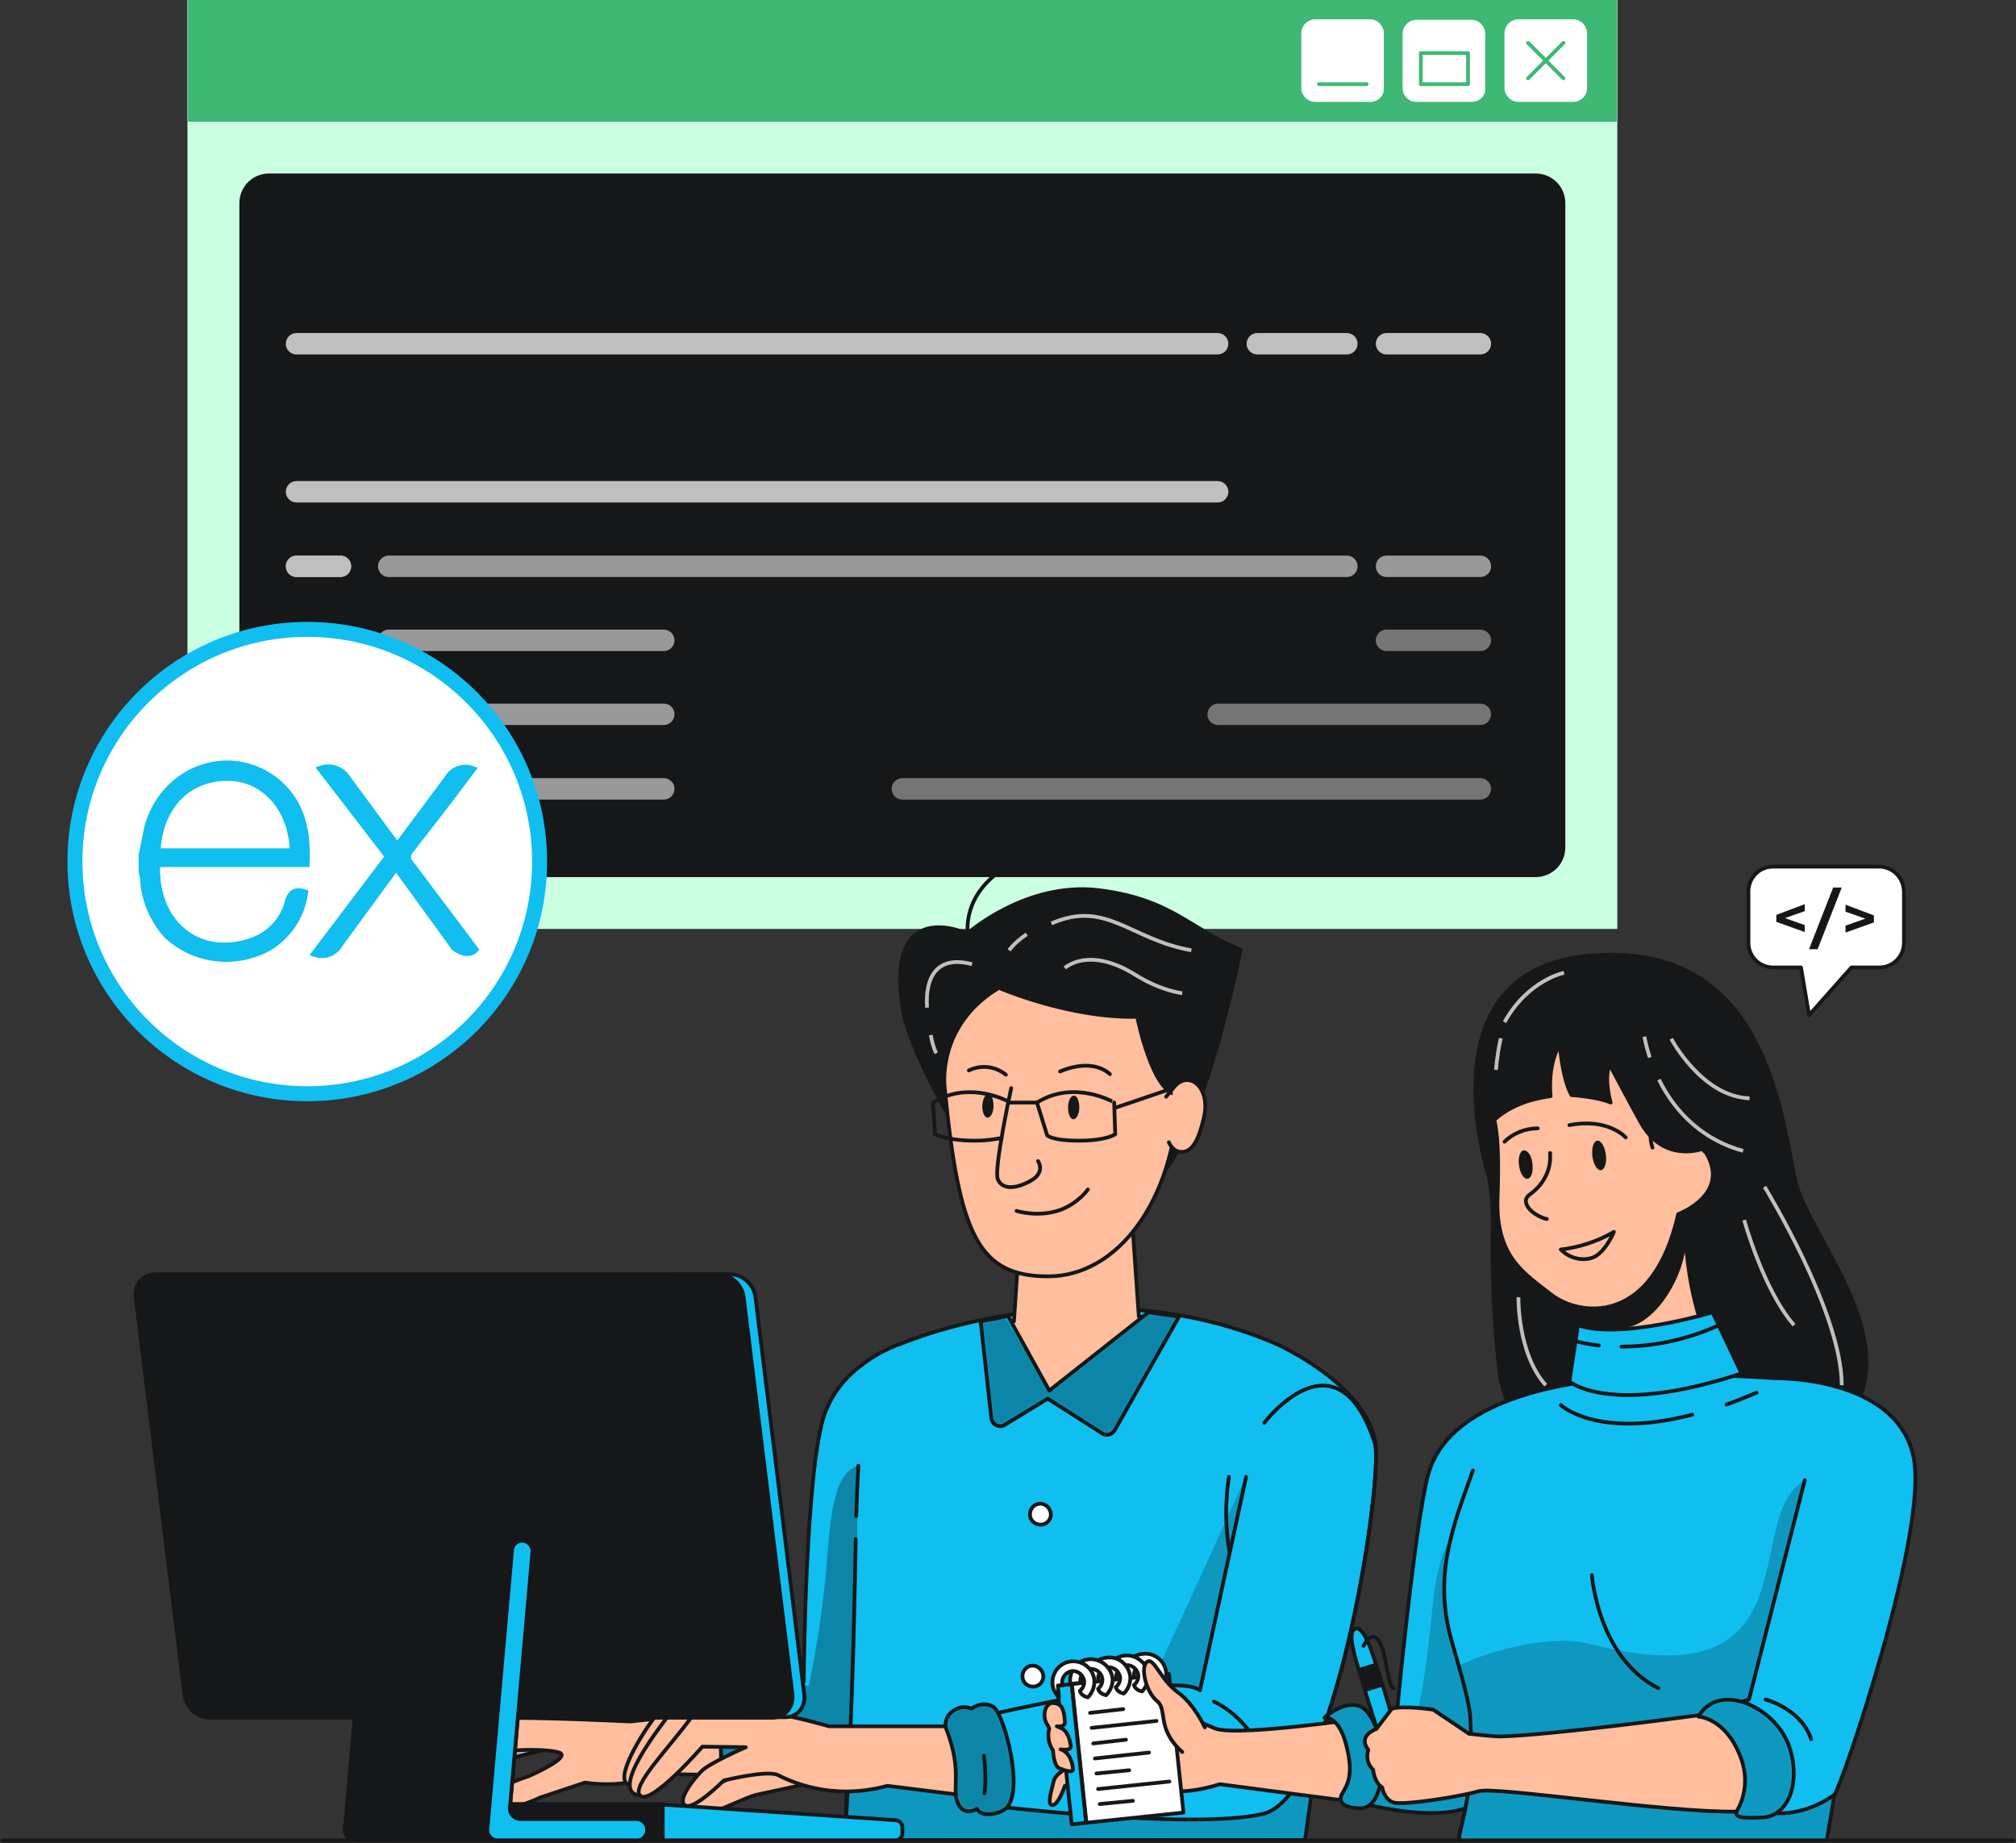 <svg xmlns="http://www.w3.org/2000/svg" width="538" height="492" viewBox="0 0 538 492" fill="none"><rect x="0" y="0" width="538" height="492" fill="#333333" stroke="none"/><g clip-path="url(#clip0_5641_10817)"><path d="M431.543 0H50.078V247.932H431.543V0Z" fill="white"></path><path d="M431.543 0H50.078V247.932H90.285H154.244H431.543V0Z" fill="#CBFFE2"></path><path d="M431.543 0H50.078V32.495H431.543V0Z" fill="white"></path><path d="M431.543 0H50.078V32.495H431.543V0Z" fill="#3EB874"></path><path d="M419.807 27.198H405.212C403.209 27.198 401.492 25.48 401.492 23.476V8.875C401.492 6.871 403.209 5.153 405.212 5.153H419.807C421.81 5.153 423.527 6.871 423.527 8.875V23.476C423.527 25.623 421.81 27.198 419.807 27.198Z" fill="white"></path><path d="M392.627 27.198H378.033C375.886 27.198 374.312 25.48 374.312 23.476V9.018C374.312 6.871 376.03 5.297 378.033 5.297H392.627C394.774 5.297 396.348 7.014 396.348 9.018V23.619C396.491 25.623 394.774 27.198 392.627 27.198Z" fill="white"></path><path d="M365.581 27.198H350.986C348.983 27.198 347.266 25.48 347.266 23.476V8.875C347.266 6.871 348.983 5.153 350.986 5.153H365.581C367.584 5.153 369.301 6.871 369.301 8.875V23.476C369.444 25.623 367.727 27.198 365.581 27.198Z" fill="white"></path><path d="M64.383 54.253V226.174C64.383 230.325 67.674 233.618 71.823 233.618H409.79C413.94 233.618 417.231 230.325 417.231 226.174V54.253C417.231 50.102 413.94 46.809 409.79 46.809H71.823C67.674 46.809 64.383 50.102 64.383 54.253Z" fill="#151718" stroke="#151718" stroke-miterlimit="10" stroke-linecap="round" stroke-linejoin="round"></path><path d="M407.789 20.9L417.233 11.452" stroke="#3EB874" stroke-miterlimit="10" stroke-linecap="round" stroke-linejoin="round"></path><path d="M407.789 11.452L417.233 20.9" stroke="#3EB874" stroke-miterlimit="10" stroke-linecap="round" stroke-linejoin="round"></path><path d="M391.763 14.172H379.172V22.474H391.763V14.172Z" stroke="#3EB874" stroke-miterlimit="10" stroke-linecap="round" stroke-linejoin="round"></path><path d="M364.719 22.474H351.984" stroke="#3EB874" stroke-miterlimit="10" stroke-linecap="round" stroke-linejoin="round"></path><path d="M395.05 173.782H370.01C368.436 173.782 367.148 172.493 367.148 170.919C367.148 169.344 368.436 168.056 370.01 168.056H395.05C396.624 168.056 397.912 169.344 397.912 170.919C397.912 172.493 396.624 173.782 395.05 173.782Z" fill="#757575"></path><path d="M395.049 193.536H325.08C323.507 193.536 322.219 192.248 322.219 190.673C322.219 189.099 323.507 187.81 325.08 187.81H395.049C396.623 187.81 397.911 189.099 397.911 190.673C397.911 192.248 396.623 193.536 395.049 193.536Z" fill="#757575"></path><path d="M395.053 213.434H240.807C239.233 213.434 237.945 212.145 237.945 210.571C237.945 208.996 239.233 207.708 240.807 207.708H395.053C396.627 207.708 397.914 208.996 397.914 210.571C397.914 212.145 396.627 213.434 395.053 213.434Z" fill="#757575"></path><path d="M90.86 154.027H79.127C77.553 154.027 76.266 152.739 76.266 151.164C76.266 149.59 77.553 148.301 79.127 148.301H90.86C92.434 148.301 93.722 149.59 93.722 151.164C93.722 152.739 92.434 154.027 90.86 154.027Z" fill="#BFBFBF"></path><path d="M90.86 173.782H79.127C77.553 173.782 76.266 172.493 76.266 170.919C76.266 169.344 77.553 168.056 79.127 168.056H90.86C92.434 168.056 93.722 169.344 93.722 170.919C93.722 172.493 92.434 173.782 90.86 173.782Z" fill="#BFBFBF"></path><path d="M90.86 193.536H79.127C77.553 193.536 76.266 192.248 76.266 190.673C76.266 189.099 77.553 187.81 79.127 187.81H90.86C92.434 187.81 93.722 189.099 93.722 190.673C93.722 192.248 92.434 193.536 90.86 193.536Z" fill="#BFBFBF"></path><path d="M90.86 213.434H79.127C77.553 213.434 76.266 212.145 76.266 210.571C76.266 208.996 77.553 207.708 79.127 207.708H90.86C92.434 207.708 93.722 208.996 93.722 210.571C93.722 212.145 92.434 213.434 90.86 213.434Z" fill="#BFBFBF"></path><g opacity="0.7"><path d="M90.86 154.027H79.127C77.553 154.027 76.266 152.739 76.266 151.164C76.266 149.59 77.553 148.301 79.127 148.301H90.86C92.434 148.301 93.722 149.59 93.722 151.164C93.722 152.739 92.434 154.027 90.86 154.027Z" fill="#BFBFBF"></path></g><g opacity="0.7"><path d="M90.86 173.782H79.127C77.553 173.782 76.266 172.493 76.266 170.919C76.266 169.344 77.553 168.056 79.127 168.056H90.86C92.434 168.056 93.722 169.344 93.722 170.919C93.722 172.493 92.434 173.782 90.86 173.782Z" fill="#BFBFBF"></path></g><g opacity="0.7"><path d="M90.86 193.536H79.127C77.553 193.536 76.266 192.248 76.266 190.673C76.266 189.099 77.553 187.81 79.127 187.81H90.86C92.434 187.81 93.722 189.099 93.722 190.673C93.722 192.248 92.434 193.536 90.86 193.536Z" fill="#BFBFBF"></path></g><g opacity="0.7"><path d="M90.86 213.434H79.127C77.553 213.434 76.266 212.145 76.266 210.571C76.266 208.996 77.553 207.708 79.127 207.708H90.86C92.434 207.708 93.722 208.996 93.722 210.571C93.722 212.145 92.434 213.434 90.86 213.434Z" fill="#BFBFBF"></path></g><path d="M324.948 134.13H79.127C77.553 134.13 76.266 132.841 76.266 131.267C76.266 129.692 77.553 128.404 79.127 128.404H324.948C326.521 128.404 327.809 129.692 327.809 131.267C327.809 132.841 326.521 134.13 324.948 134.13Z" fill="#BFBFBF"></path><path d="M395.058 94.621H370.018C368.444 94.621 367.156 93.332 367.156 91.758C367.156 90.183 368.444 88.895 370.018 88.895H395.058C396.632 88.895 397.92 90.183 397.92 91.758C397.92 93.332 396.632 94.621 395.058 94.621Z" fill="#BFBFBF"></path><path d="M359.429 94.621H335.534C333.96 94.621 332.672 93.332 332.672 91.758C332.672 90.183 333.96 88.895 335.534 88.895H359.429C361.003 88.895 362.29 90.183 362.29 91.758C362.29 93.332 361.003 94.621 359.429 94.621Z" fill="#BFBFBF"></path><path d="M324.948 94.621H79.127C77.553 94.621 76.266 93.332 76.266 91.758C76.266 90.183 77.553 88.895 79.127 88.895H324.948C326.521 88.895 327.809 90.183 327.809 91.758C327.809 93.332 326.521 94.621 324.948 94.621Z" fill="#BFBFBF"></path><path d="M395.058 154.027H370.018C368.444 154.027 367.156 152.739 367.156 151.164C367.156 149.59 368.444 148.301 370.018 148.301H395.058C396.632 148.301 397.92 149.59 397.92 151.164C397.92 152.739 396.632 154.027 395.058 154.027Z" fill="#999999"></path><path d="M359.43 154.027H103.737C102.163 154.027 100.875 152.739 100.875 151.164C100.875 149.59 102.163 148.301 103.737 148.301H359.43C361.004 148.301 362.291 149.59 362.291 151.164C362.291 152.739 361.004 154.027 359.43 154.027Z" fill="#999999"></path><path d="M177.139 173.782H103.737C102.163 173.782 100.875 172.493 100.875 170.919C100.875 169.344 102.163 168.056 103.737 168.056H177.139C178.713 168.056 180.001 169.344 180.001 170.919C180.001 172.493 178.713 173.782 177.139 173.782Z" fill="#999999"></path><path d="M177.139 193.536H103.737C102.163 193.536 100.875 192.248 100.875 190.673C100.875 189.099 102.163 187.81 103.737 187.81H177.139C178.713 187.81 180.001 189.099 180.001 190.673C180.001 192.248 178.713 193.536 177.139 193.536Z" fill="#999999"></path><path d="M177.139 213.434H103.737C102.163 213.434 100.875 212.145 100.875 210.571C100.875 208.996 102.163 207.708 103.737 207.708H177.139C178.713 207.708 180.001 208.996 180.001 210.571C180.001 212.145 178.713 213.434 177.139 213.434Z" fill="#999999"></path><path d="M128.929 467.379C128.929 467.379 121.489 480.262 124.35 480.834C127.355 481.264 133.508 470.098 133.508 470.098L150.392 465.661L137.657 464.372L128.929 467.379Z" fill="white" stroke="#151718" stroke-miterlimit="10" stroke-linecap="round" stroke-linejoin="round"></path><path opacity="0.3" d="M128.929 467.379C128.929 467.379 121.489 480.262 124.35 480.834C127.355 481.264 133.508 470.098 133.508 470.098L150.392 465.661L137.657 464.372L128.929 467.379Z" fill="black" stroke="#151718" stroke-miterlimit="10" stroke-linecap="round" stroke-linejoin="round"></path><path d="M134.65 458.503C134.65 458.503 124.205 456.07 121.2 460.937C118.339 465.804 109.754 480.405 113.045 482.123C116.193 483.84 119.054 478.401 119.054 478.401L134.65 458.503Z" fill="white" stroke="#151718" stroke-miterlimit="10" stroke-linecap="round" stroke-linejoin="round"></path><path d="M177.578 473.534C177.578 473.534 166.99 477.542 156.115 475.824L144.096 479.832C144.096 479.832 133.651 484.986 128.643 482.409C123.778 479.832 141.091 474.106 141.091 474.106C141.091 474.106 152.681 469.096 149.247 467.808C145.813 466.663 132.649 466.806 130.074 468.81C127.498 470.814 120.773 483.697 115.765 482.982C110.9 482.266 117.768 475.252 119.628 472.532C121.346 469.812 125.352 459.076 133.365 458.646C141.377 458.217 168.277 459.505 168.277 459.505L199.899 456.07L207.34 474.106L177.578 473.534Z" fill="#FFBE9D" stroke="#151718" stroke-miterlimit="10" stroke-linecap="round" stroke-linejoin="round"></path><path d="M194.031 477.971C195.605 478.973 197.751 479.546 200.041 477.828C200.041 477.828 203.475 479.26 205.764 476.826C208.053 474.25 208.339 452.062 201.901 449.485C200.041 448.769 195.462 448.769 194.746 451.346C194.746 451.346 190.74 449.914 190.168 454.209C189.595 458.217 193.459 461.939 192.171 473.534C191.885 475.395 192.743 477.113 194.031 477.971Z" fill="#11BEF0" stroke="#151718" stroke-miterlimit="10" stroke-linecap="round" stroke-linejoin="round"></path><path opacity="0.3" d="M194.031 477.971C195.605 478.973 197.751 479.546 200.041 477.828C200.041 477.828 203.475 479.26 205.764 476.826C208.053 474.25 208.339 452.062 201.901 449.485C200.041 448.769 195.462 448.769 194.746 451.346C194.746 451.346 190.74 449.914 190.168 454.209C189.595 458.217 193.459 461.939 192.171 473.534C191.885 475.395 192.743 477.113 194.031 477.971Z" fill="black" stroke="#151718" stroke-miterlimit="10" stroke-linecap="round" stroke-linejoin="round"></path><path d="M201.33 472.818C201.33 472.818 201.473 463.227 197.609 455.211" stroke="#151718" stroke-miterlimit="10" stroke-linecap="round" stroke-linejoin="round"></path><path d="M351.846 464.659C350.845 472.818 349.557 481.693 348.269 491.141H225.502L226.075 475.252C218.777 476.969 204.469 475.967 204.469 475.967V452.491C213.197 447.624 214.485 448.912 214.485 448.912C214.485 448.912 214.914 391.796 220.065 377.482C222.211 371.469 226.075 367.175 230.224 364.169C231.512 363.167 232.8 362.308 234.087 361.592C234.087 361.592 234.23 361.592 234.23 361.449C235.661 360.733 237.378 359.874 239.382 359.015C239.525 359.015 239.811 358.872 239.954 358.872C259.127 350.999 301.194 341.838 340.257 358.586C342.975 359.731 365.296 370.467 367.157 385.784C368.158 394.946 362.149 438.749 351.846 464.659Z" fill="#11BEF0"></path><mask id="mask0_5641_10817" style="mask-type:luminance" maskUnits="userSpaceOnUse" x="204" y="349" width="164" height="143"><path d="M351.846 464.659C350.845 472.818 349.557 481.693 348.269 491.141H225.502L226.075 475.252C218.777 476.969 204.469 475.967 204.469 475.967V452.491C213.197 447.624 214.485 448.912 214.485 448.912C214.485 448.912 214.914 391.796 220.065 377.482C222.211 371.469 226.075 367.175 230.224 364.169C231.512 363.167 232.8 362.308 234.087 361.592C234.087 361.592 234.23 361.592 234.23 361.449C235.661 360.733 237.378 359.874 239.382 359.015C239.525 359.015 239.811 358.872 239.954 358.872C259.127 350.999 301.194 341.838 340.257 358.586C342.975 359.731 365.296 370.467 367.157 385.784C368.158 394.946 362.149 438.749 351.846 464.659Z" fill="white"></path></mask><g mask="url(#mask0_5641_10817)"><path opacity="0.2" d="M332.387 394.23L320.082 451.06C318.222 449.485 312.642 449.485 305.773 450.058C307.347 448.34 308.492 446.479 309.494 444.475C327.952 404.537 331.958 395.089 332.387 394.23Z" fill="black"></path></g><mask id="mask1_5641_10817" style="mask-type:luminance" maskUnits="userSpaceOnUse" x="204" y="349" width="164" height="143"><path d="M351.846 464.659C350.845 472.818 349.557 481.693 348.269 491.141H225.502L226.075 475.252C218.777 476.969 204.469 475.967 204.469 475.967V452.491C213.197 447.624 214.485 448.912 214.485 448.912C214.485 448.912 214.914 391.796 220.065 377.482C222.211 371.469 226.075 367.175 230.224 364.169C231.512 363.167 232.8 362.308 234.087 361.592C234.087 361.592 234.23 361.592 234.23 361.449C235.661 360.733 237.378 359.874 239.382 359.015C239.525 359.015 239.811 358.872 239.954 358.872C259.127 350.999 301.194 341.838 340.257 358.586C342.975 359.731 365.296 370.467 367.157 385.784C368.158 394.946 362.149 438.749 351.846 464.659Z" fill="white"></path></mask><g mask="url(#mask1_5641_10817)"><path opacity="0.2" d="M354.708 456.786C351.131 469.383 349.557 480.978 348.126 491.284H225.359L226.504 473.105C234.231 471.959 247.538 470.957 261.56 468.381C263.277 475.681 261.846 481.693 261.846 481.693C261.846 481.693 318.365 488.708 337.252 484.127C342.689 482.839 347.554 475.252 351.704 464.802C352.848 462.368 353.707 459.649 354.708 456.786Z" fill="black"></path></g><mask id="mask2_5641_10817" style="mask-type:luminance" maskUnits="userSpaceOnUse" x="204" y="349" width="164" height="143"><path d="M351.846 464.659C350.845 472.818 349.557 481.693 348.269 491.141H225.502L226.075 475.252C218.777 476.969 204.469 475.967 204.469 475.967V452.491C213.197 447.624 214.485 448.912 214.485 448.912C214.485 448.912 214.914 391.796 220.065 377.482C222.211 371.469 226.075 367.175 230.224 364.169C231.512 363.167 232.8 362.308 234.087 361.592C234.087 361.592 234.23 361.592 234.23 361.449C235.661 360.733 237.378 359.874 239.382 359.015C239.525 359.015 239.811 358.872 239.954 358.872C259.127 350.999 301.194 341.838 340.257 358.586C342.975 359.731 365.296 370.467 367.157 385.784C368.158 394.946 362.149 438.749 351.846 464.659Z" fill="white"></path></mask><g mask="url(#mask2_5641_10817)"><path opacity="0.3" d="M215.775 450.201C215.775 450.201 213.056 447.767 204.328 452.634V476.111C204.328 476.111 218.637 475.538 224.217 472.532C229.082 475.538 228.223 420.712 229.082 391.224C222.071 393.085 221.498 406.541 220.497 418.995C218.923 436.459 215.775 450.201 215.775 450.201Z" fill="black"></path></g><path d="M351.846 464.659C350.845 472.818 349.557 481.693 348.269 491.141H225.502L226.075 475.252C218.777 476.969 204.469 475.967 204.469 475.967V452.491C213.197 447.624 214.485 448.912 214.485 448.912C214.485 448.912 214.914 391.796 220.065 377.482C222.211 371.469 226.075 367.175 230.224 364.169C231.512 363.167 232.8 362.308 234.087 361.592C234.087 361.592 234.23 361.592 234.23 361.449C235.661 360.733 237.378 359.874 239.382 359.015C239.525 359.015 239.811 358.872 239.954 358.872C259.127 350.999 301.194 341.838 340.257 358.586C342.975 359.731 365.296 370.467 367.157 385.784C368.158 394.946 362.149 438.749 351.846 464.659Z" stroke="#151718" stroke-miterlimit="10" stroke-linecap="round" stroke-linejoin="round"></path><path d="M367.02 386.214C367.02 386.5 367.163 386.929 367.163 387.359C367.736 398.381 361.869 439.894 351.71 464.802C347.561 475.252 342.696 482.695 337.258 484.127C318.228 488.708 261.853 481.693 261.853 481.693C261.853 481.693 264.714 470.098 257.703 459.219C257.703 459.219 313.22 445.62 320.231 451.203L332.537 394.23" stroke="#151718" stroke-miterlimit="10" stroke-linecap="round" stroke-linejoin="round"></path><path d="M323.945 454.209C323.945 454.209 329.239 456.356 333.818 462.655" stroke="#151718" stroke-miterlimit="10" stroke-linecap="round" stroke-linejoin="round"></path><path d="M182.58 456.356C182.58 456.356 177.429 455.211 175.282 457.644C173.136 460.078 164.122 473.534 167.27 476.111C170.274 478.687 176.57 464.516 176.57 464.516L182.58 456.356Z" fill="#FFBE9D" stroke="#151718" stroke-miterlimit="10" stroke-linecap="round" stroke-linejoin="round"></path><path d="M193.024 456.07C193.024 456.07 181.577 453.636 179.002 457.072C176.426 460.651 161.974 478.687 170.989 479.26L185.44 463.084L193.024 456.07Z" fill="#FFBE9D" stroke="#151718" stroke-miterlimit="10" stroke-linecap="round" stroke-linejoin="round"></path><path d="M218.926 475.395C218.926 475.395 207.05 477.972 202.328 478.974C197.463 479.976 188.592 486.131 183.441 483.697C178.146 481.264 200.611 472.102 200.611 472.102L208.337 468.953L218.926 475.395Z" fill="#FFBE9D" stroke="#151718" stroke-miterlimit="10" stroke-linecap="round" stroke-linejoin="round"></path><path d="M228.508 404.68C228.651 400.242 228.794 395.661 229.08 391.224" stroke="#151718" stroke-miterlimit="10" stroke-linecap="round" stroke-linejoin="round"></path><path d="M225.359 491.284C227.506 464.229 228.364 410.835 228.364 410.835" stroke="#151718" stroke-miterlimit="10" stroke-linecap="round" stroke-linejoin="round"></path><path d="M261.847 460.794H221.21C221.21 460.794 189.589 451.346 184.294 458.647C179 466.09 167.84 477.256 170.987 479.403C174.135 481.55 187.442 466.233 187.442 466.233L199.032 466.377C199.032 466.377 189.159 470.671 187.156 472.818C185.01 474.965 180.431 480.835 183.007 481.98C185.439 482.982 193.166 475.252 193.166 475.252C193.166 475.252 204.756 472.389 207.617 473.82C210.479 475.252 221.64 480.834 236.807 476.683L267.856 480.548L261.847 460.794Z" fill="#FFBE9D" stroke="#151718" stroke-miterlimit="10" stroke-linecap="round" stroke-linejoin="round"></path><path d="M328.096 413.984C326.951 407.543 326.951 400.815 327.953 394.23" stroke="#151718" stroke-miterlimit="10" stroke-linecap="round" stroke-linejoin="round"></path><path d="M337.398 379.772C337.398 379.772 357.144 353.719 367.16 386.07" stroke="#151718" stroke-miterlimit="10" stroke-linecap="round" stroke-linejoin="round"></path><path d="M253.407 457.501C254.694 456.213 256.554 455.068 259.273 456.07C259.273 456.07 262.278 453.779 265.14 455.64C268.001 457.501 273.725 478.974 268.144 482.982C266.57 484.127 261.992 485.272 260.704 482.839C260.704 482.839 257.127 485.129 255.553 481.121C253.979 477.399 256.841 472.818 252.691 461.939C251.976 460.651 252.405 458.646 253.407 457.501Z" fill="#11BEF0"></path><mask id="mask3_5641_10817" style="mask-type:luminance" maskUnits="userSpaceOnUse" x="252" y="454" width="19" height="31"><path d="M253.407 457.501C254.694 456.213 256.554 455.068 259.273 456.07C259.273 456.07 262.278 453.779 265.14 455.64C268.001 457.501 273.725 478.974 268.144 482.982C266.57 484.127 261.992 485.272 260.704 482.839C260.704 482.839 257.127 485.129 255.553 481.121C253.979 477.399 256.841 472.818 252.691 461.939C251.976 460.651 252.405 458.646 253.407 457.501Z" fill="white"></path></mask><g mask="url(#mask3_5641_10817)"><path opacity="0.3" d="M253.407 457.501C254.694 456.213 256.554 455.068 259.273 456.07C259.273 456.07 262.278 453.779 265.14 455.64C268.001 457.501 273.725 478.974 268.144 482.982C266.57 484.127 261.992 485.272 260.704 482.839C260.704 482.839 257.127 485.129 255.553 481.121C253.979 477.399 256.841 472.818 252.691 461.939C251.976 460.651 252.405 458.646 253.407 457.501Z" fill="black"></path></g><path d="M253.407 457.501C254.694 456.213 256.554 455.068 259.273 456.07C259.273 456.07 262.278 453.779 265.14 455.64C268.001 457.501 273.725 478.974 268.144 482.982C266.57 484.127 261.992 485.272 260.704 482.839C260.704 482.839 257.127 485.129 255.553 481.121C253.979 477.399 256.841 472.818 252.691 461.939C251.976 460.651 252.405 458.646 253.407 457.501Z" stroke="#151718" stroke-miterlimit="10" stroke-linecap="round" stroke-linejoin="round"></path><path d="M262.562 468.667C262.992 471.959 263.135 475.395 262.706 478.687" stroke="#151718" stroke-miterlimit="10" stroke-linecap="round" stroke-linejoin="round"></path><path d="M280.452 404.393C280.309 405.968 279.021 407.113 277.447 406.97C275.873 406.827 274.728 405.539 274.871 403.964C275.015 402.389 276.302 401.244 277.876 401.387C279.307 401.53 280.452 402.819 280.452 404.393Z" fill="white" stroke="#151718" stroke-miterlimit="10" stroke-linecap="round" stroke-linejoin="round"></path><path d="M278.444 447.624C278.301 449.199 277.013 450.344 275.439 450.201C273.865 450.058 272.721 448.769 272.864 447.195C273.007 445.62 274.294 444.475 275.868 444.618C277.299 444.761 278.444 446.05 278.444 447.624Z" fill="white" stroke="#151718" stroke-miterlimit="10" stroke-linecap="round" stroke-linejoin="round"></path><path d="M303.917 351.429L301.913 322.656L272.152 329.527L270.578 352.717C268.718 353.003 266.858 353.146 265.141 353.433L272.438 370.897L286.746 372.758L309.497 351.715C307.637 351.715 305.777 351.572 303.917 351.429Z" fill="#FFBE9D"></path><path d="M303.917 351.429L301.913 322.656L272.152 329.527L270.578 352.717C268.718 353.003 266.858 353.146 265.141 353.433L272.438 370.897L286.746 372.758L309.497 351.715C307.637 351.715 305.777 351.572 303.917 351.429Z" stroke="#151718" stroke-miterlimit="10" stroke-linecap="round" stroke-linejoin="round"></path><path d="M253.403 298.321C253.403 298.321 242.529 279.425 240.955 269.548C235.947 238.771 258.125 249.221 258.125 249.221C258.125 249.221 273.865 235.192 293.324 237.626C312.927 240.059 317.935 248.362 331.099 253.515C331.099 253.515 321.226 303.617 308.634 314.926C295.9 325.948 253.403 298.321 253.403 298.321Z" fill="#151718" stroke="#151718" stroke-miterlimit="10" stroke-linecap="round" stroke-linejoin="round"></path><path d="M259.124 253.658C259.124 253.658 254.259 241.777 266.707 232.616" stroke="#151718" stroke-miterlimit="10" stroke-linecap="round" stroke-linejoin="round"></path><path d="M280.586 246.501C295.181 240.059 301.619 250.795 317.931 253.658" stroke="#BFBFBF" stroke-miterlimit="10"></path><path d="M269.289 253.658C270.577 251.941 272.294 250.509 274.011 249.364" stroke="#BFBFBF" stroke-miterlimit="10"></path><path d="M284.164 258.382C284.164 258.382 290.46 252.37 303.051 260.243C309.919 264.538 315.5 265.11 315.5 265.11" stroke="#BFBFBF" stroke-miterlimit="10"></path><path d="M303.481 271.409C285.31 271.838 266.565 263.679 266.565 263.679C249.681 273.842 252.114 290.447 252.114 290.447C255.977 330.099 261.271 340.692 279.729 340.692C298.187 340.692 313.354 320.652 314.499 292.165C307.631 292.452 303.481 271.409 303.481 271.409Z" fill="#FFBE9D" stroke="#151718" stroke-miterlimit="10" stroke-linecap="round" stroke-linejoin="round"></path><path d="M313.067 290.447C314.068 289.159 315.356 288.3 316.787 288.3C320.078 288.3 322.51 292.595 321.366 297.891C320.221 303.045 318.647 307.482 315.356 307.482C313.782 307.482 312.637 306.48 311.922 304.905" fill="#FFBE9D"></path><path d="M313.067 290.447C314.068 289.159 315.356 288.3 316.787 288.3C320.078 288.3 322.51 292.595 321.366 297.891C320.221 303.045 318.647 307.482 315.356 307.482C313.782 307.482 312.637 306.48 311.922 304.905" stroke="#151718" stroke-miterlimit="10" stroke-linecap="round" stroke-linejoin="round"></path><path d="M277.012 309.916C277.012 309.916 279.158 312.922 275.009 315.212C270.859 317.503 267.425 317.502 266.28 314.783C265.136 312.206 269.858 290.448 269.858 290.448" stroke="#151718" stroke-linecap="round" stroke-linejoin="round"></path><path d="M269.144 294.026C266.854 292.881 257.697 288.873 248.969 294.313L249.541 302.758C249.541 302.758 252.689 304.476 260.129 304.476C263.42 304.476 265.71 304.047 267.284 303.76" stroke="#151718" stroke-linecap="round" stroke-linejoin="round"></path><path d="M276.727 294.313L279.445 303.045C279.445 303.045 280.59 304.476 287.887 304.476C295.328 304.476 297.617 302.758 297.617 302.758L297.331 294.313C297.474 294.313 286.743 288.014 276.727 294.313Z" stroke="#151718" stroke-linecap="round" stroke-linejoin="round"></path><path d="M269.719 294.312H276.73" stroke="#151718" stroke-linecap="round" stroke-linejoin="round"></path><path d="M271.289 323.228C271.289 323.228 277.012 325.089 283.022 322.942C287.887 321.081 290.319 317.503 290.319 317.503" stroke="#151718" stroke-linecap="round" stroke-linejoin="round"></path><path d="M282.883 286.01C292.04 282.145 296.19 286.726 296.19 286.726" stroke="#151718" stroke-linecap="round" stroke-linejoin="round"></path><path d="M258.555 285.724C261.846 284.149 265.566 284.578 268.428 286.869" stroke="#151718" stroke-linecap="round" stroke-linejoin="round"></path><path d="M286.597 292.452C287.456 292.452 288.028 293.883 288.028 295.601C288.028 297.319 287.313 298.75 286.454 298.75C285.596 298.75 285.023 297.319 285.023 295.601C285.023 293.883 285.739 292.452 286.597 292.452Z" fill="#151718"></path><path d="M263.707 292.022C264.565 292.022 265.138 293.454 265.138 295.171C265.138 296.889 264.422 298.321 263.564 298.321C262.705 298.321 262.133 296.889 262.133 295.171C262.276 293.454 262.848 292.022 263.707 292.022Z" fill="#151718"></path><path d="M248.398 276.276C248.685 277.994 249.114 279.568 249.829 281.143" stroke="#BFBFBF" stroke-miterlimit="10"></path><path d="M259.414 257.38C250.4 254.947 246.822 260.386 247.395 268.975" stroke="#BFBFBF" stroke-miterlimit="10"></path><path d="M269 351.285L280.018 371.183L306.489 350.283L314.645 351.429L297.474 381.776C296.759 382.921 295.328 383.351 294.183 382.635L279.589 373.33L268.142 380.345C266.711 381.203 264.851 380.344 264.565 378.627L261.703 352.717L269 351.285Z" fill="#11BEF0"></path><mask id="mask4_5641_10817" style="mask-type:luminance" maskUnits="userSpaceOnUse" x="261" y="350" width="54" height="33"><path d="M269 351.285L280.018 371.183L306.489 350.283L314.645 351.429L297.474 381.776C296.759 382.921 295.328 383.351 294.183 382.635L279.589 373.33L268.142 380.345C266.711 381.203 264.851 380.344 264.565 378.627L261.703 352.717L269 351.285Z" fill="white"></path></mask><g mask="url(#mask4_5641_10817)"><path opacity="0.3" d="M267.999 351.142L280.018 371.183L306.918 349.997L315.074 351.285L297.474 381.776C296.759 382.921 295.328 383.351 294.183 382.635L279.589 373.33L268.142 380.344C266.711 381.203 264.851 380.344 264.565 378.627L261.703 352.717L267.999 351.142Z" fill="black"></path></g><path d="M269 351.285L280.018 371.183L306.489 350.283L314.645 351.429L297.474 381.776C296.759 382.921 295.328 383.351 294.183 382.635L279.589 373.33L268.142 380.345C266.711 381.203 264.851 380.344 264.565 378.627L261.703 352.717L269 351.285Z" stroke="#151718" stroke-miterlimit="10" stroke-linecap="round" stroke-linejoin="round"></path><path d="M176.857 491.284H104.885C103.311 491.284 102.023 489.996 102.023 488.421V484.413C102.023 482.839 103.311 481.55 104.885 481.55H176.857V491.284Z" fill="#151718" stroke="#151718" stroke-miterlimit="10" stroke-linecap="round" stroke-linejoin="round"></path><path d="M238.815 491.284H176.859V481.693L238.958 485.845C239.96 485.845 240.818 486.704 240.818 487.849V489.423C240.818 490.425 239.817 491.284 238.815 491.284Z" fill="#11BEF0" stroke="#151718" stroke-miterlimit="10" stroke-linecap="round" stroke-linejoin="round"></path><path d="M297.477 295.744L313.073 290.448C311.213 292.738 311.213 292.738 311.213 292.738" stroke="#151718" stroke-linecap="round" stroke-linejoin="round"></path><path d="M397.205 313.637C397.205 313.637 379.319 258.812 424.391 255.09C469.463 251.225 474.757 293.31 478.907 314.353C482.197 330.815 512.961 361.019 489.066 383.494C464.169 406.97 403.644 399.097 400.067 365.743C396.633 332.247 399.78 325.519 397.205 313.637Z" fill="#151718" stroke="#151718" stroke-miterlimit="10" stroke-linecap="round" stroke-linejoin="round"></path><path d="M449.86 322.37C449.86 322.37 447.857 346.705 460.448 367.604C460.448 367.604 443.564 373.044 425.965 367.891C426.68 361.449 426.394 354.864 424.963 348.566L424.391 345.989L437.125 334.967L449.86 322.37Z" fill="#FFBE9D"></path><path d="M418.812 340.692C421.102 353.719 423.248 356.582 434.409 354.292C442.565 352.574 449.576 340.263 450.005 331.245C449.433 325.805 449.433 319.077 449.433 319.077L437.127 334.823L418.812 340.692Z" fill="#151718"></path><path d="M449.86 322.37C449.86 322.37 447.857 346.705 460.448 367.604C460.448 367.604 443.564 373.044 425.965 367.891C426.68 361.449 426.394 354.864 424.963 348.566L424.391 345.989L437.125 334.967L449.86 322.37Z" stroke="#151718" stroke-miterlimit="10" stroke-linecap="round" stroke-linejoin="round"></path><path d="M324.234 461.366C324.234 461.366 299.337 449.914 297.906 459.362C296.475 468.81 302.628 483.411 325.522 476.254L373.455 482.552C373.455 482.552 381.611 466.233 372.883 457.215C372.883 457.358 330.673 463.943 324.234 461.366Z" fill="#FFBE9D" stroke="#151718" stroke-miterlimit="10" stroke-linecap="round" stroke-linejoin="round"></path><path d="M285.744 471.673C285.744 471.673 281.738 472.961 281.166 475.538C280.593 478.115 279.305 481.836 280.879 481.836C282.453 481.836 284.17 476.683 284.17 476.683L288.034 475.681L285.744 471.673Z" fill="#FFBE9D" stroke="#151718" stroke-miterlimit="10" stroke-linecap="round" stroke-linejoin="round"></path><path d="M311.948 446.809L286.047 449.523L289.923 486.541L315.824 483.826L311.948 446.809Z" fill="white" stroke="#151718" stroke-miterlimit="10" stroke-linecap="round" stroke-linejoin="round"></path><path d="M285.967 449.545L282.125 449.948L286.001 486.965L289.844 486.563L285.967 449.545Z" fill="#11BEF0" stroke="#151718" stroke-miterlimit="10" stroke-linecap="round" stroke-linejoin="round"></path><path d="M304.916 441.469C301.768 441.755 299.622 444.618 299.908 447.624C299.908 447.767 299.908 447.91 300.051 448.054L301.339 447.91L302.77 447.767C302.77 447.624 302.77 447.481 302.627 447.338C302.484 445.763 303.629 444.332 305.203 444.045C306.776 443.902 308.207 445.047 308.493 446.622C308.637 447.767 308.064 448.769 307.349 449.342C307.492 449.914 308.064 450.773 309.495 451.06C310.64 449.914 311.355 448.197 311.212 446.479C310.926 443.33 308.064 441.039 304.916 441.469Z" fill="white" stroke="#151718" stroke-miterlimit="10" stroke-linecap="round" stroke-linejoin="round"></path><path d="M290.891 457.215L299.762 456.213" stroke="#151718" stroke-miterlimit="10" stroke-linecap="round" stroke-linejoin="round"></path><path d="M291.32 461.223L308.634 459.362" stroke="#151718" stroke-miterlimit="10" stroke-linecap="round" stroke-linejoin="round"></path><path d="M291.75 465.374L300.478 464.372" stroke="#151718" stroke-miterlimit="10" stroke-linecap="round" stroke-linejoin="round"></path><path d="M292.18 469.382L306.631 467.808" stroke="#151718" stroke-miterlimit="10" stroke-linecap="round" stroke-linejoin="round"></path><path d="M292.609 473.391L301.338 472.532" stroke="#151718" stroke-miterlimit="10" stroke-linecap="round" stroke-linejoin="round"></path><path d="M293.039 477.542L312.069 475.538" stroke="#151718" stroke-miterlimit="10" stroke-linecap="round" stroke-linejoin="round"></path><path d="M293.469 481.55L302.34 480.691" stroke="#151718" stroke-miterlimit="10" stroke-linecap="round" stroke-linejoin="round"></path><path d="M300.19 441.898C297.042 442.184 294.896 445.047 295.182 448.053C295.182 448.197 295.182 448.34 295.325 448.483L296.613 448.34L298.044 448.197C298.044 448.053 298.043 447.91 297.9 447.767C297.757 446.192 298.902 444.761 300.476 444.475C302.05 444.332 303.481 445.477 303.767 447.051C303.91 448.197 303.338 449.199 302.622 449.771C302.765 450.344 303.338 451.203 304.768 451.489C305.913 450.344 306.629 448.626 306.486 446.908C306.056 443.902 303.195 441.612 300.19 441.898Z" fill="white" stroke="#151718" stroke-miterlimit="10" stroke-linecap="round" stroke-linejoin="round"></path><path d="M295.33 442.471C292.183 442.757 290.036 445.62 290.322 448.626C290.322 448.769 290.322 448.912 290.466 449.056L291.753 448.912L293.184 448.769C293.184 448.626 293.184 448.483 293.041 448.34C292.898 446.765 294.043 445.334 295.617 445.047C297.191 444.904 298.621 446.049 298.908 447.624C299.051 448.769 298.478 449.771 297.763 450.344C297.906 450.916 298.478 451.775 299.909 452.062C301.054 450.916 301.769 449.199 301.626 447.481C301.197 444.332 298.478 442.041 295.33 442.471Z" fill="white" stroke="#151718" stroke-miterlimit="10" stroke-linecap="round" stroke-linejoin="round"></path><path d="M290.604 442.9C287.456 443.186 285.31 446.049 285.596 449.056C285.596 449.199 285.596 449.342 285.739 449.485L287.027 449.342L288.458 449.199C288.458 449.056 288.458 448.912 288.314 448.769C288.171 447.195 289.316 445.763 290.89 445.477C292.464 445.334 293.895 446.479 294.181 448.054C294.324 449.199 293.752 450.201 293.036 450.773C293.179 451.346 293.752 452.205 295.183 452.491C296.327 451.346 297.043 449.628 296.9 447.91C296.47 444.904 293.609 442.614 290.604 442.9Z" fill="white" stroke="#151718" stroke-miterlimit="10" stroke-linecap="round" stroke-linejoin="round"></path><path d="M283.453 449.342C283.31 447.767 284.454 446.336 286.028 446.049C287.602 445.906 289.033 447.051 289.319 448.626C289.462 449.771 288.89 450.773 288.174 451.346C288.318 451.918 288.89 452.777 290.321 453.064C291.465 451.918 292.181 450.201 292.038 448.483C291.752 445.334 288.89 443.186 285.885 443.473C282.737 443.759 280.591 446.622 280.877 449.628C281.02 451.06 281.736 452.205 282.594 453.064L282.308 449.914L283.739 449.771C283.453 449.628 283.453 449.485 283.453 449.342Z" fill="white" stroke="#151718" stroke-miterlimit="10" stroke-linecap="round" stroke-linejoin="round"></path><path d="M279.162 459.792C279.448 460.221 279.734 460.794 280.02 461.366C280.02 461.366 279.019 464.372 281.022 467.235C281.022 467.235 281.165 471.244 282.596 471.959C284.027 472.532 286.316 473.391 286.316 472.246C286.316 471.1 285.6 467.665 283.025 466.949C283.025 466.949 286.03 467.522 285.744 465.947C285.457 464.229 284.885 461.939 283.025 461.223L282.023 460.794C282.023 460.794 284.456 461.223 284.17 459.362C284.027 457.501 283.74 455.497 282.453 454.925C282.166 454.781 281.737 454.638 281.451 454.638C279.305 454.066 278.017 457.215 279.162 459.792Z" fill="#FFBE9D" stroke="#151718" stroke-miterlimit="10" stroke-linecap="round" stroke-linejoin="round"></path><path d="M321.517 461.08C321.517 461.08 318.799 454.925 314.22 451.632C309.641 448.34 307.924 442.184 306.064 443.616C304.204 445.191 305.921 451.775 308.783 454.066C311.645 456.356 308.497 461.366 315.508 467.665" fill="#FFBE9D"></path><path d="M321.517 461.08C321.517 461.08 318.799 454.925 314.22 451.632C309.641 448.34 307.924 442.184 306.064 443.616C304.204 445.191 305.921 451.775 308.783 454.066C311.645 456.356 308.497 461.366 315.508 467.665" stroke="#151718" stroke-miterlimit="10" stroke-linecap="round" stroke-linejoin="round"></path><path d="M489.498 479.117C488.926 482.982 488.21 486.99 487.495 491.284H389.339C389.196 489.996 390.054 487.276 391.056 482.695C380.181 486.417 361.008 480.691 361.008 480.691C363.44 474.393 361.723 458.503 361.723 458.503L372.884 456.213C372.884 456.213 377.463 407.829 381.04 393.944C384.76 379.199 405.221 363.167 473.902 367.891C473.902 367.891 505.667 367.318 510.532 388.361C515.254 407.829 490.929 478.258 489.498 479.117Z" fill="#11BEF0"></path><mask id="mask5_5641_10817" style="mask-type:luminance" maskUnits="userSpaceOnUse" x="361" y="367" width="151" height="125"><path d="M489.498 479.117C488.926 482.982 488.21 486.99 487.495 491.284H389.339C389.196 489.996 390.054 487.276 391.056 482.695C380.181 486.417 361.008 480.691 361.008 480.691C363.44 474.393 361.723 458.503 361.723 458.503L372.884 456.213C372.884 456.213 377.463 407.829 381.04 393.944C384.76 379.199 405.221 363.167 473.902 367.891C473.902 367.891 505.667 367.318 510.532 388.361C515.254 407.829 490.929 478.258 489.498 479.117Z" fill="white"></path></mask><g mask="url(#mask5_5641_10817)"><path opacity="0.2" d="M391.055 482.695C383.472 485.272 371.882 483.268 365.586 481.836C367.16 480.548 368.305 477.971 368.591 474.679C373.742 473.82 378.893 465.661 382.327 428.442C383.185 419.71 384.902 414.271 387.049 410.549C385.189 417.992 384.33 426.438 386.763 436.172C388.05 441.182 391.914 453.207 392.2 458.217C393.058 469.526 392.057 477.399 391.055 482.695Z" fill="black"></path></g><mask id="mask6_5641_10817" style="mask-type:luminance" maskUnits="userSpaceOnUse" x="361" y="367" width="151" height="125"><path d="M489.498 479.117C488.926 482.982 488.21 486.99 487.495 491.284H389.339C389.196 489.996 390.054 487.276 391.056 482.695C380.181 486.417 361.008 480.691 361.008 480.691C363.44 474.393 361.723 458.503 361.723 458.503L372.884 456.213C372.884 456.213 377.463 407.829 381.04 393.944C384.76 379.199 405.221 363.167 473.902 367.891C473.902 367.891 505.667 367.318 510.532 388.361C515.254 407.829 490.929 478.258 489.498 479.117Z" fill="white"></path></mask><g mask="url(#mask6_5641_10817)"><path opacity="0.2" d="M489.498 479.117C488.926 482.982 488.211 486.99 487.495 491.284H389.339C391.056 485.845 395.491 460.221 389.339 444.761C389.053 444.189 410.372 435.17 424.681 438.892C485.206 454.495 464.315 404.393 481.629 395.232L466.748 453.779L458.592 456.356C476.191 457.501 471.183 483.841 471.183 483.841C479.482 485.129 486.35 481.407 489.498 479.117Z" fill="black"></path></g><path d="M489.498 479.117C488.926 482.982 488.21 486.99 487.495 491.284H389.339C389.196 489.996 390.054 487.276 391.056 482.695C380.181 486.417 361.008 480.691 361.008 480.691C363.44 474.393 361.723 458.503 361.723 458.503L372.884 456.213C372.884 456.213 377.463 407.829 381.04 393.944C384.76 379.199 405.221 363.167 473.902 367.891C473.902 367.891 505.667 367.318 510.532 388.361C515.254 407.829 490.929 478.258 489.498 479.117Z" stroke="#151718" stroke-miterlimit="10" stroke-linecap="round" stroke-linejoin="round"></path><path d="M363.581 455.784C363.581 455.784 367.301 457.788 368.446 466.52C369.59 475.252 367.73 482.839 362.866 482.695C358.001 482.552 357.142 480.691 358.144 478.83C359.145 476.969 361.292 474.536 359.575 467.092C357.571 457.644 353.422 458.503 353.422 458.503C353.422 458.503 359.145 453.207 363.581 455.784Z" fill="#11BEF0" stroke="#151718" stroke-miterlimit="10" stroke-linecap="round" stroke-linejoin="round"></path><path opacity="0.2" d="M368.732 474.679C368.303 477.971 367.302 480.548 365.728 481.836C365.012 482.409 364.154 482.695 363.152 482.695C358.287 482.552 357.429 480.691 358.43 478.83C359.432 476.969 361.578 474.679 360.004 467.092C358.001 457.788 353.852 458.503 353.852 458.503C353.852 458.503 359.432 453.207 363.868 455.64C363.868 455.64 367.588 457.644 368.732 466.376C368.876 469.383 369.019 472.246 368.732 474.679Z" fill="black"></path><path d="M457.016 350.283C457.016 350.283 432.406 357.727 421.102 353.719L418.812 368.749C418.812 368.749 429.687 378.197 464.743 366.602L457.016 350.283Z" fill="#11BEF0" stroke="#151718" stroke-miterlimit="10" stroke-linecap="round" stroke-linejoin="round"></path><path d="M369.445 451.346C372.307 460.937 375.026 468.524 372.45 469.383C369.875 470.241 367.728 462.368 364.724 452.777C361.862 443.186 359.143 435.6 361.719 434.741C364.294 434.025 366.441 441.755 369.445 451.346Z" fill="#11BEF0" stroke="#151718" stroke-miterlimit="10" stroke-linecap="round" stroke-linejoin="round"></path><path d="M364.292 451.632L369.014 450.201C368.299 447.91 367.726 445.763 367.011 443.902L362.289 445.334C363.004 447.195 363.577 449.342 364.292 451.632Z" fill="#151718"></path><path d="M363.867 439.321C363.867 439.321 366.013 434.884 368.017 438.033C370.02 441.182 370.449 450.63 371.88 450.63" stroke="#151718" stroke-miterlimit="10" stroke-linecap="round" stroke-linejoin="round"></path><path d="M393.054 392.512C391.193 397.952 388.761 403.964 387.187 410.549C385.327 417.992 384.468 426.438 386.901 436.172C388.189 441.182 392.052 453.207 392.338 458.217C393.054 469.526 392.195 477.399 391.05 482.695C390.192 487.276 389.19 489.996 389.333 491.284" stroke="#151718" stroke-miterlimit="10" stroke-linecap="round" stroke-linejoin="round"></path><path d="M453.722 457.788C453.722 457.788 413.801 463.227 400.351 463.513C398.348 463.513 392.052 462.798 392.052 462.798L382.465 456.356C382.465 456.356 375.025 455.211 371.448 456.07L367.298 461.509C367.298 461.509 362.147 463.227 365.152 467.092C365.152 467.092 364.007 470.098 366.44 472.389C366.44 472.389 366.726 475.824 368.872 477.113C368.872 477.113 369.302 480.262 371.877 481.121C374.31 481.98 389.906 479.546 394.628 478.115C399.349 476.826 445.423 483.984 463.595 483.554C463.738 483.697 479.191 465.661 453.722 457.788Z" fill="#FFBE9D" stroke="#151718" stroke-miterlimit="10" stroke-linecap="round" stroke-linejoin="round"></path><path d="M454.441 306.623C454.441 306.623 443.853 310.775 437.7 299.323C434.982 294.456 429.545 284.149 429.545 284.149C427.971 288.157 429.831 294.312 429.831 294.312C426.254 292.738 419.385 292.308 419.385 292.308C416.953 288.157 416.238 278.852 416.238 278.852C412.804 284.578 413.805 292.595 413.805 292.595C406.508 293.597 402.072 296.03 398.781 298.893C399.64 302.615 400.069 308.198 399.64 320.079C399.21 335.539 406.651 339.834 413.948 345.559C421.246 351.285 440.991 354.292 447.859 324.087C447.859 324.087 462.168 318.791 455.157 307.482C454.871 307.482 454.584 307.053 454.441 306.623Z" fill="#FFBE9D" stroke="#151718" stroke-miterlimit="10" stroke-linecap="round" stroke-linejoin="round"></path><path d="M442.711 288.157C447.29 297.462 455.016 304.476 465.175 307.196" stroke="#BFBFBF" stroke-miterlimit="10"></path><path d="M438.844 276.705C439.13 278.566 439.702 280.427 440.275 282.288" stroke="#BFBFBF" stroke-miterlimit="10"></path><path d="M446 277.278C446 277.278 454.156 292.738 466.89 293.167" stroke="#BFBFBF" stroke-miterlimit="10"></path><path d="M470.898 316.787C470.898 316.787 491.503 350.283 491.503 369.751" stroke="#BFBFBF" stroke-miterlimit="10"></path><path d="M465.461 325.662C465.461 325.662 470.612 344.414 478.768 353.719" stroke="#BFBFBF" stroke-miterlimit="10"></path><path d="M400.499 277.135C399.926 279.711 399.497 282.431 399.211 285.58" stroke="#BFBFBF" stroke-miterlimit="10"></path><path d="M417.382 259.671C417.382 259.671 407.796 261.532 401.5 272.84" stroke="#BFBFBF" stroke-miterlimit="10"></path><path d="M405.22 346.275C405.22 346.275 404.934 361.306 412.517 369.751" stroke="#BFBFBF" stroke-miterlimit="10"></path><path d="M418.812 300.325C429.258 298.321 433.836 303.617 433.836 303.617" stroke="#151718" stroke-linecap="round" stroke-linejoin="round"></path><path d="M401.5 304.762C403.789 302.472 407.08 301.184 410.371 301.184" stroke="#151718" stroke-linecap="round" stroke-linejoin="round"></path><path d="M425.681 335.396C428.829 333.535 430.689 328.811 430.689 328.811L429.973 329.241C425.824 331.531 421.245 332.962 416.523 333.535C419.528 336.541 423.535 336.541 425.681 335.396Z" stroke="#151718" stroke-linecap="round" stroke-linejoin="round"></path><path d="M412.805 325.376C411.518 325.233 407.511 323.372 407.225 320.795C407.082 319.936 407.654 319.22 408.513 318.648C411.804 316.214 413.95 312.349 413.664 308.198C413.664 307.912 413.664 307.768 413.664 307.768" stroke="#151718" stroke-linecap="round" stroke-linejoin="round"></path><path d="M426.252 304.476C427.254 304.333 428.255 306.051 428.541 308.198C428.828 310.345 428.255 312.206 427.254 312.349C426.252 312.492 425.25 310.775 424.964 308.77C424.678 306.48 425.25 304.619 426.252 304.476Z" fill="#151718"></path><path d="M408.94 310.631C409.226 312.779 408.654 314.496 407.652 314.64C406.65 314.783 405.649 313.208 405.363 311.061C405.077 308.914 405.649 307.196 406.651 307.053C407.795 307.053 408.797 308.627 408.94 310.631Z" fill="#151718"></path><path d="M440.993 306.337C440.993 306.337 439.705 302.615 441.136 300.611" stroke="#151718" stroke-linecap="round" stroke-linejoin="round"></path><path d="M489.5 479.117C486.209 481.407 479.484 485.129 471.185 483.697C471.185 483.697 476.336 457.215 458.594 456.213L466.75 453.636L481.63 395.089" stroke="#151718" stroke-miterlimit="10" stroke-linecap="round" stroke-linejoin="round"></path><path d="M471.18 453.636C471.18 453.636 480.623 456.07 483.342 464.229" stroke="#151718" stroke-miterlimit="10" stroke-linecap="round" stroke-linejoin="round"></path><path d="M432.695 359.445C441.71 359.445 450.581 357.441 458.737 353.719" stroke="#151718" stroke-miterlimit="10" stroke-linecap="round" stroke-linejoin="round"></path><path d="M420.531 358.013C422.534 358.586 424.681 358.872 426.684 359.159" stroke="#151718" stroke-miterlimit="10" stroke-linecap="round" stroke-linejoin="round"></path><path d="M460.734 374.905C463.31 374.046 465.885 372.901 468.747 371.756" stroke="#151718" stroke-miterlimit="10" stroke-linecap="round" stroke-linejoin="round"></path><path d="M416.523 375.048C416.523 375.048 426.11 384.209 451.579 377.625" stroke="#151718" stroke-miterlimit="10" stroke-linecap="round" stroke-linejoin="round"></path><path d="M424.82 420.426C424.82 420.426 426.394 442.471 442.563 450.63" stroke="#151718" stroke-miterlimit="10" stroke-linecap="round" stroke-linejoin="round"></path><path d="M453.297 458.217C453.297 458.217 456.445 451.203 466.031 454.638C466.031 454.638 475.046 457.788 477.764 467.092C480.483 476.397 477.049 484.699 470.467 485.129C463.885 485.415 462.597 484.986 463.742 482.982C464.887 480.978 467.176 475.395 464.314 468.524C460.308 458.503 453.297 458.217 453.297 458.217Z" fill="#11BEF0"></path><mask id="mask7_5641_10817" style="mask-type:luminance" maskUnits="userSpaceOnUse" x="453" y="453" width="26" height="33"><path d="M453.297 458.217C453.297 458.217 456.445 451.203 466.031 454.638C466.031 454.638 475.046 457.788 477.764 467.092C480.483 476.397 477.049 484.699 470.467 485.129C463.885 485.415 462.597 484.986 463.742 482.982C464.887 480.978 467.176 475.395 464.314 468.524C460.308 458.503 453.297 458.217 453.297 458.217Z" fill="white"></path></mask><g mask="url(#mask7_5641_10817)"><g opacity="0.2"><path d="M453.297 458.217C453.297 458.217 456.445 451.203 466.031 454.638C466.031 454.638 475.046 457.788 477.764 467.092C480.483 476.397 477.049 484.699 470.467 485.129C463.885 485.415 462.597 484.986 463.742 482.982C464.887 480.978 467.176 475.395 464.314 468.524C460.308 458.503 453.297 458.217 453.297 458.217Z" fill="black"></path></g></g><path d="M453.297 458.217C453.297 458.217 456.445 451.203 466.031 454.638C466.031 454.638 475.046 457.788 477.764 467.092C480.483 476.397 477.049 484.699 470.467 485.129C463.885 485.415 462.597 484.986 463.742 482.982C464.887 480.978 467.176 475.395 464.314 468.524C460.308 458.503 453.297 458.217 453.297 458.217Z" stroke="#151718" stroke-miterlimit="10" stroke-linecap="round" stroke-linejoin="round"></path><path d="M214.629 452.348L201.608 346.275C201.179 342.84 198.174 340.12 194.74 340.12H179.859L197.173 458.36H209.335C212.626 458.503 215.058 455.784 214.629 452.348Z" fill="#11BEF0" stroke="#151718" stroke-miterlimit="10" stroke-linecap="round" stroke-linejoin="round"></path><path d="M206.047 458.503H56.094C52.66 458.503 49.655 455.784 49.226 452.348L36.205 346.275C35.776 342.84 38.209 340.12 41.5 340.12H191.596C195.03 340.12 198.035 342.84 198.464 346.275L211.485 452.348C211.771 455.784 209.481 458.503 206.047 458.503Z" fill="#151718"></path><mask id="mask8_5641_10817" style="mask-type:luminance" maskUnits="userSpaceOnUse" x="36" y="340" width="176" height="119"><path d="M206.047 458.503H56.094C52.66 458.503 49.655 455.784 49.226 452.348L36.205 346.275C35.776 342.84 38.209 340.12 41.5 340.12H191.596C195.03 340.12 198.035 342.84 198.464 346.275L211.485 452.348C211.771 455.784 209.481 458.503 206.047 458.503Z" fill="white"></path></mask><g mask="url(#mask8_5641_10817)"><path opacity="0.1" d="M206.047 458.503H56.094C52.66 458.503 49.655 455.784 49.226 452.348L36.205 346.275C35.776 342.84 38.209 340.12 41.5 340.12H191.596C195.03 340.12 198.035 342.84 198.464 346.275L211.485 452.348C211.771 455.784 209.481 458.503 206.047 458.503Z" fill="#151718"></path></g><path d="M206.047 458.503H56.094C52.66 458.503 49.655 455.784 49.226 452.348L36.205 346.275C35.776 342.84 38.209 340.12 41.5 340.12H191.596C195.03 340.12 198.035 342.84 198.464 346.275L211.485 452.348C211.771 455.784 209.481 458.503 206.047 458.503Z" stroke="#151718" stroke-miterlimit="10" stroke-linecap="round" stroke-linejoin="round"></path><path d="M136.081 482.552L142.091 414.271C142.234 412.696 140.946 411.264 139.229 411.264H101.454C100.024 411.264 98.736 412.41 98.593 413.841L92.011 488.278C91.868 489.853 93.156 491.284 94.873 491.284H169.849C171.423 491.284 172.711 489.996 172.711 488.421C172.711 486.847 171.423 485.558 169.849 485.558H138.943C137.226 485.558 135.938 484.27 136.081 482.552Z" fill="#151718" stroke="#151718" stroke-miterlimit="10" stroke-linecap="round" stroke-linejoin="round"></path><path d="M172.705 488.421C172.705 486.847 171.417 485.558 169.843 485.558H138.937C137.22 485.558 135.932 484.127 136.075 482.552L142.085 414.271C142.228 412.696 140.94 411.264 139.366 411.264C137.935 411.264 136.647 412.41 136.647 413.841L130.066 488.278C129.922 489.853 131.21 491.284 132.927 491.284H170.129C171.417 491.284 172.705 489.996 172.705 488.421Z" fill="#11BEF0" stroke="#151718" stroke-miterlimit="10" stroke-linecap="round" stroke-linejoin="round"></path><path d="M0.719 491.284H537.288" stroke="#151718" stroke-miterlimit="10" stroke-linecap="round" stroke-linejoin="round"></path><path d="M501.371 231.327H473.183C469.463 231.327 466.602 234.333 466.602 237.912V251.654C466.602 255.376 469.606 258.239 473.183 258.239H480.624L482.77 270.979L494.074 258.239H501.514C505.235 258.239 508.096 255.233 508.096 251.654V237.912C507.953 234.19 505.091 231.327 501.371 231.327Z" fill="white" stroke="#151718" stroke-miterlimit="10" stroke-linecap="round" stroke-linejoin="round"></path><path d="M474.039 246.072V244.211L481.623 241.348V243.209L476.328 245.07L481.623 246.93V248.791L474.039 246.072Z" fill="#151718"></path><path d="M489.204 236.91H491.494L485.055 253.372H482.766L489.204 236.91Z" fill="#151718"></path><path d="M492.5 248.935V247.074L497.794 245.213L492.5 243.352V241.491L500.083 244.354V246.215L492.5 248.935Z" fill="#151718"></path><path d="M144.002 229.973C144.002 264.199 116.244 291.946 82.001 291.946C47.758 291.946 20 264.199 20 229.973C20 195.747 47.758 168 82.001 168C116.244 168 144.002 195.747 144.002 229.973Z" fill="white" stroke="#11BEF0" stroke-width="4"></path><path d="M110.302 230.047L110.202 229.947L110.102 229.847C109.502 229.147 109.602 228.147 110.202 227.547L119.802 215.147L127.502 204.947L126.402 204.547C123.502 203.447 120.202 204.647 118.702 207.347L106.002 224.347L93.402 207.247C91.702 204.547 88.302 203.347 85.302 204.447L84.202 204.847L102.502 228.647L82.602 254.947L83.702 255.347C86.702 256.447 90.002 255.147 91.502 252.347L105.702 232.947L119.702 252.247C120.002 252.747 120.302 253.147 120.602 253.547C123.602 255.747 125.502 255.347 126.702 254.647C126.902 254.547 127.102 254.347 127.302 254.147C127.702 253.747 127.902 253.447 127.902 253.447L110.302 230.047Z" fill="#11BEF0"></path><path d="M74 207.647C68.2 203.147 60.9 201.847 53.9 204.047C46.5 206.447 40.8 212.547 38.6 220.347L37.1 227.647L37 227.747V228.247C37 229.747 37 231.147 37 232.647V232.847C37.1 233.047 37.1 233.247 37.1 233.347C37.3 233.947 37.4 234.547 37.4 235.147C37.8 240.647 40.1 245.947 43.8 250.147C48.4 254.547 54.4 256.747 60.4 256.747C64.4 256.747 68.4 255.747 72.1 253.747C77.7 250.347 81.4 244.747 82.2 238.347L82.3 237.647L81.6 237.447C78.7 236.547 77 237.447 76.1 240.247C75 244.947 71.5 248.747 67 250.347C60.5 252.547 54.4 251.847 49.9 248.347C45.2 244.847 42.6 238.647 42.7 231.447H82.6V230.647C83.2 220.047 80.4 212.747 74 207.647ZM42.9 226.447C43.7 215.447 50.9 208.247 61 208.447C70 208.547 76.7 216.047 77.3 226.447H42.9Z" fill="#11BEF0"></path></g><defs><clipPath id="clip0_5641_10817"><rect width="538" height="492" fill="white"></rect></clipPath></defs></svg>